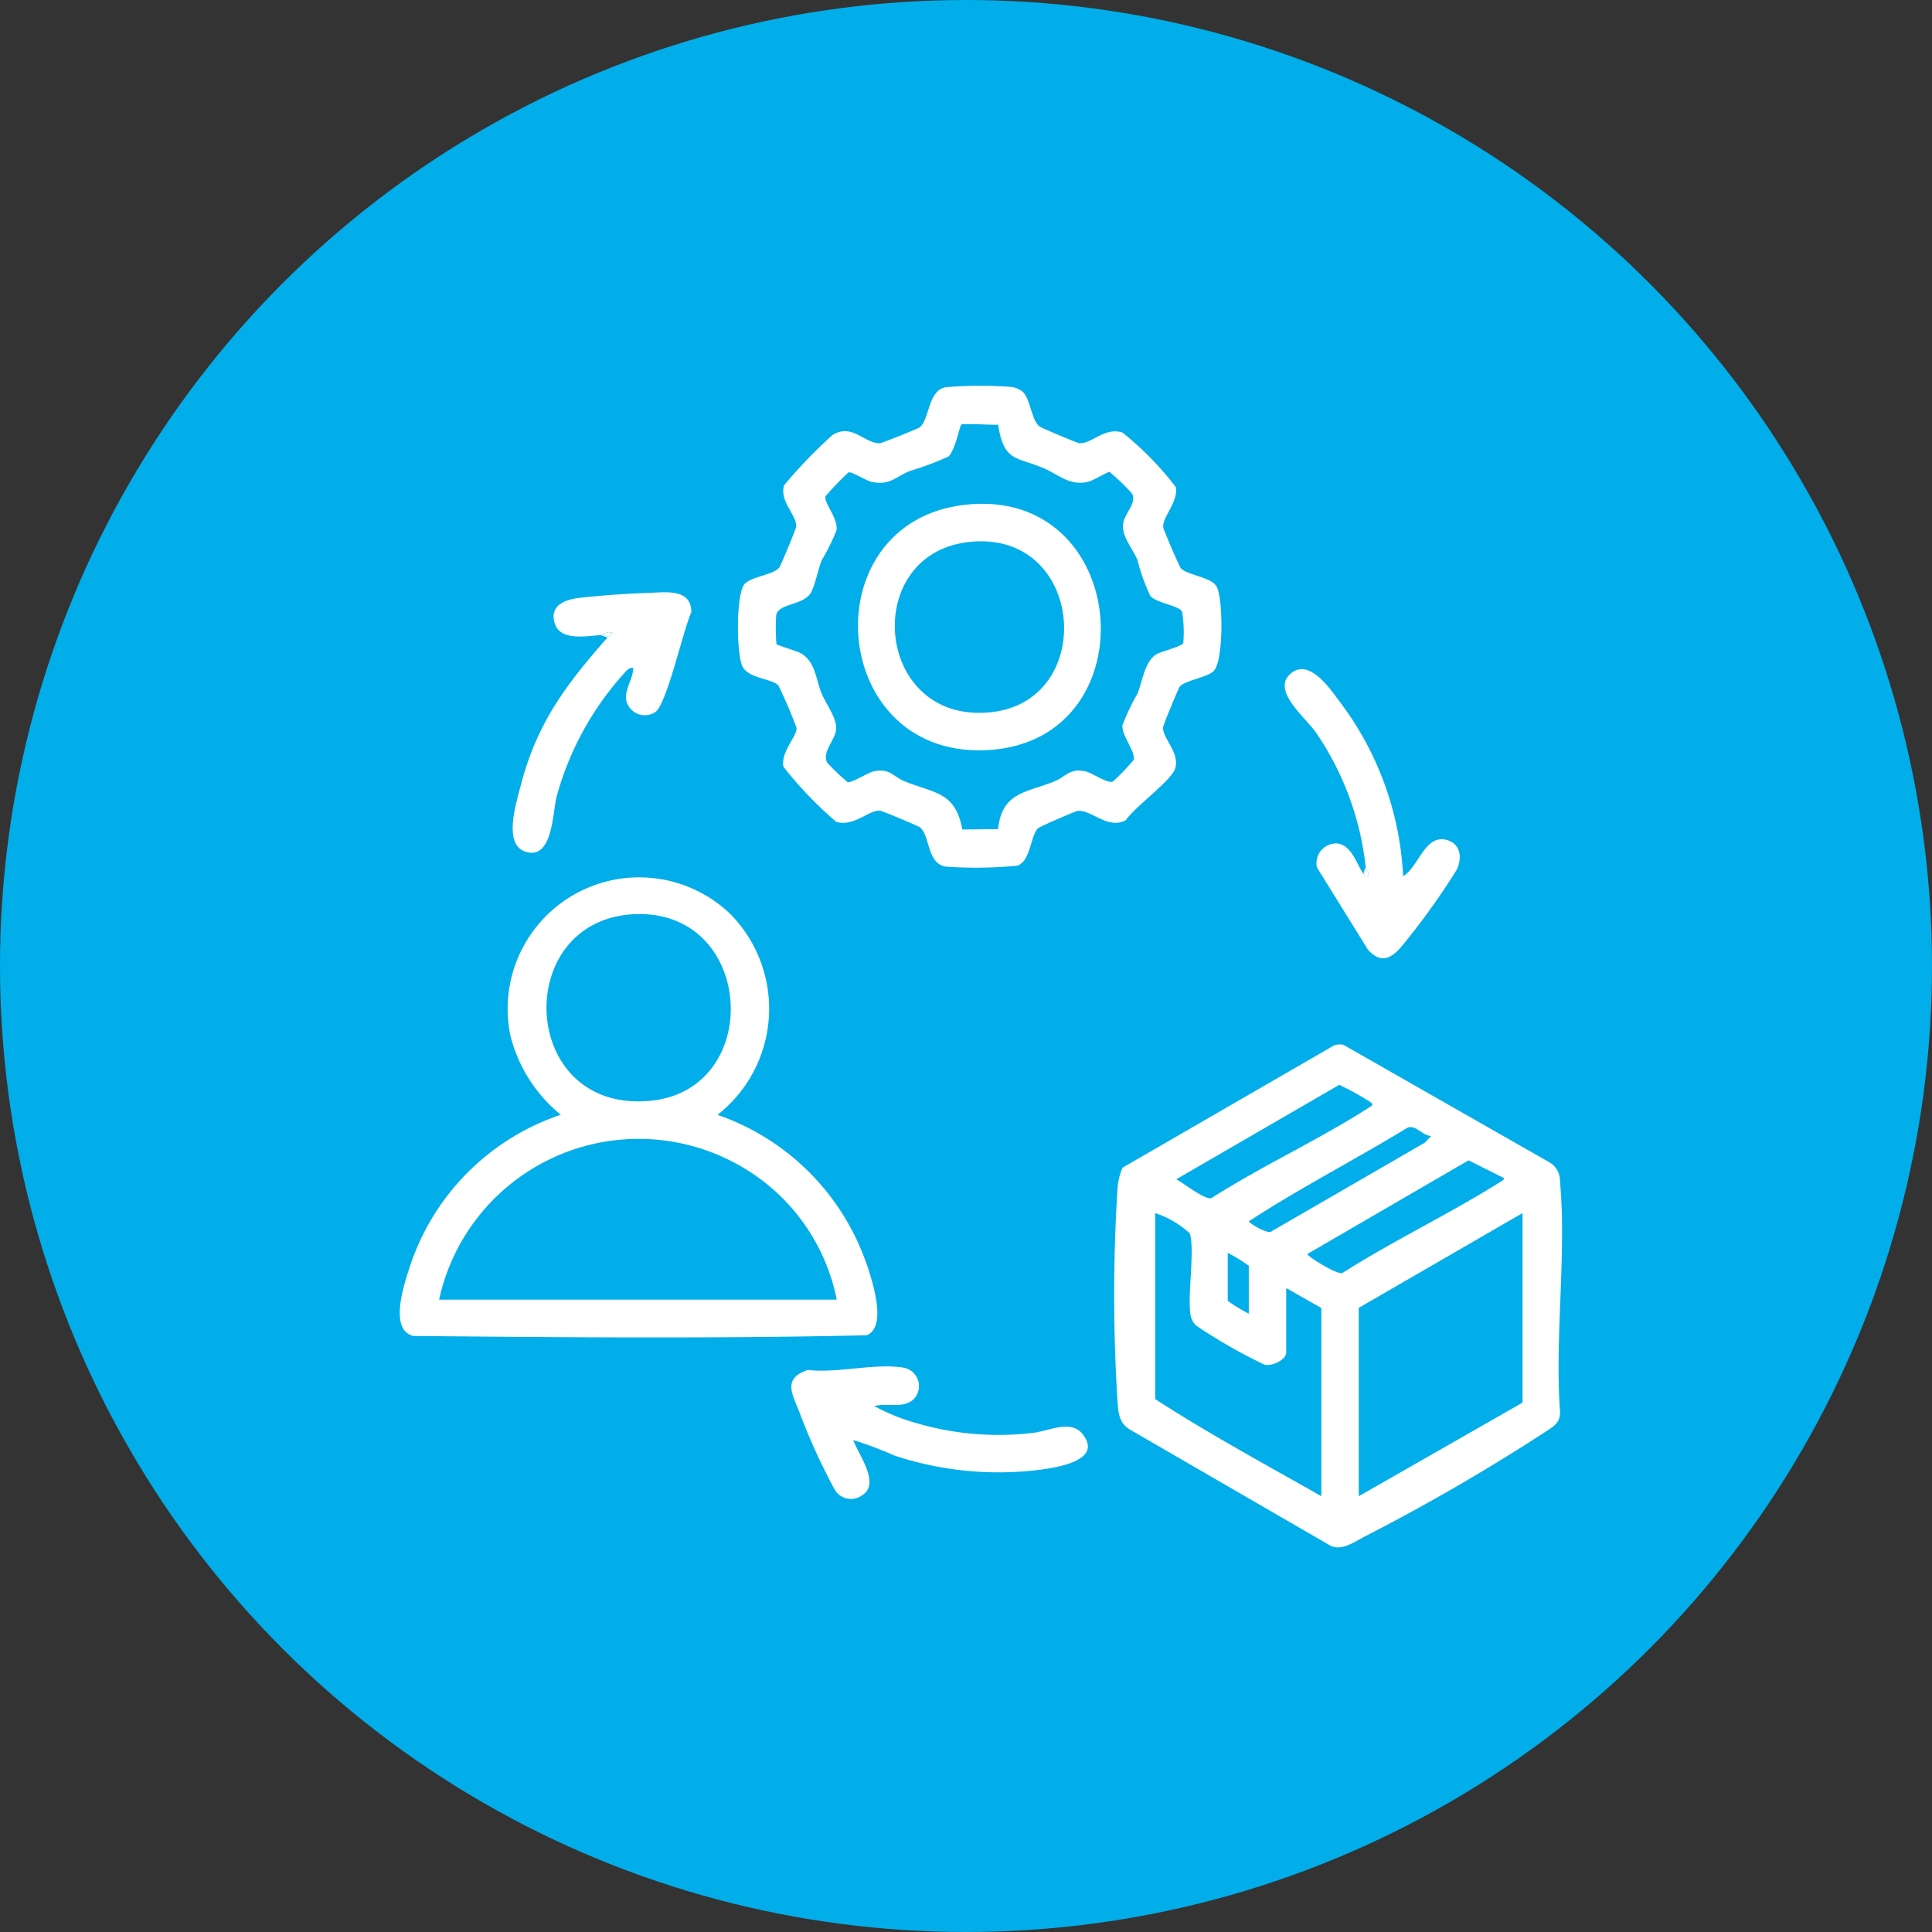 <svg xmlns="http://www.w3.org/2000/svg" xmlns:xlink="http://www.w3.org/1999/xlink" width="94" height="94" viewBox="0 0 94 94">
  <rect x="0" y="0" width="94" height="94" fill="#333333" stroke="none"/>
  <defs>
    <clipPath id="clip-path">
      <rect id="Rectangle_51" data-name="Rectangle 51" width="56.55" height="56.511" fill="#fff"/>
    </clipPath>
  </defs>
  <g id="icon_Manufacturing-_Supply_Chain" data-name="icon_Manufacturing- Supply Chain" transform="translate(-795 -723)">
    <circle id="Ellipse_7" data-name="Ellipse 7" cx="47" cy="47" r="47" transform="translate(795 723)" fill="#01aeea"/>
    <g id="Group_44" data-name="Group 44" transform="translate(814.45 741.774)">
      <g id="Group_43" data-name="Group 43" clip-path="url(#clip-path)">
        <path id="Path_78" data-name="Path 78" d="M250.249,217.341a1.034,1.034,0,0,0-.538-.942L239.7,210.69a1.066,1.066,0,0,0-.417.021l-10.318,5.964a3.165,3.165,0,0,0-.243,1.009,82.6,82.6,0,0,0,0,10.368c.04.549.075,1.033.582,1.353L238.968,235c.584.4,1.243-.1,1.79-.384a99.032,99.032,0,0,0,8.724-5.051c.415-.282.808-.452.768-1.054-.258-3.595.325-7.625,0-11.167m-6.267-2.213-.3.32-7.433,4.3c-.187.226-1.139-.4-1.14-.465,2.5-1.633,5.183-3.007,7.737-4.566.411-.129.7.4,1.14.412m-4.478-2.487a13.366,13.366,0,0,1,1.517.837c.175.149.087.166-.071.268-2.438,1.569-5.213,2.836-7.668,4.408-.328.082-1.35-.73-1.706-.92Zm-4.4,8.8v2.334a8,8,0,0,1-1.025-.626v-2.334a7.968,7.968,0,0,1,1.025.626m3.529,11.213c-2.711-1.54-5.466-3.03-8.083-4.724v-9.05a4.646,4.646,0,0,1,1.686.99c.243.809-.1,2.846.019,3.851a.945.945,0,0,0,.282.629,25.711,25.711,0,0,0,3.335,1.909c.385.076,1.053-.244,1.053-.6v-3.13l1.708.968Zm-.681-11.782,7.844-4.558,1.716.859c.058.075-.191.2-.262.249-2.46,1.537-5.137,2.811-7.59,4.372-.269.1-1.71-.817-1.708-.922m10.471,7.229-7.969,4.554v-9.164l7.969-4.611Z" transform="translate(-193.8 -178.636)" fill="#fff"/>
        <path id="Path_79" data-name="Path 79" d="M22.714,175.9a11.719,11.719,0,0,0-7.252-7.263,6.566,6.566,0,0,0,.643-9.749A6.4,6.4,0,0,0,5.38,164.77a7.242,7.242,0,0,0,2.454,3.863,11.616,11.616,0,0,0-7.318,7.311c-.287.872-1.073,3.158.144,3.451,7.338.069,14.728.133,22.058-.033,1.022-.41.264-2.665,0-3.466M11.458,158.872c5.815-.219,6.292,8.522.758,9.078-6.446.648-6.815-8.85-.758-9.078M1.914,177.628a9.938,9.938,0,0,1,14.648-6.508,9.658,9.658,0,0,1,4.7,6.508Z" transform="translate(0 -133.169)" fill="#fff"/>
        <path id="Path_80" data-name="Path 80" d="M110.131,14.576a21.321,21.321,0,0,1,.886,2.067c.034.4-.785,1.171-.638,1.89a18.922,18.922,0,0,0,2.565,2.678c.861.259,1.58-.58,2.131-.544.1.007,1.85.743,1.934.806.512.386.338,1.774,1.269,1.918a20.824,20.824,0,0,0,3.471-.045c.658-.2.64-1.456,1.02-1.826.075-.073,1.8-.819,1.906-.836.639-.108,1.5.938,2.368.443.407-.624,2.206-1.915,2.393-2.506.243-.77-.609-1.453-.588-2,0-.107.747-1.9.812-1.987.219-.292,1.308-.438,1.642-.749.5-.467.473-3.548.153-4.118-.262-.466-1.407-.55-1.738-.889-.075-.077-.835-1.855-.856-1.978-.085-.484.752-1.262.606-1.977a15.244,15.244,0,0,0-2.592-2.651c-.881-.283-1.478.556-2.1.517-.1-.006-1.83-.738-1.931-.809-.38-.264-.438-1.272-.789-1.66a1.077,1.077,0,0,0-.586-.268,20.39,20.39,0,0,0-3.186.012c-.908.149-.785,1.67-1.321,1.98-.115.067-1.781.739-1.882.745-.721.044-1.359-1-2.32-.393a23.877,23.877,0,0,0-2.347,2.438c-.243.771.612,1.457.588,2,0,.107-.745,1.888-.812,1.986-.243.36-1.308.446-1.679.794-.458.43-.426,3.537-.107,4.073.333.56,1.382.549,1.732.886m-.111-3.413c.117-.606,1.369-.46,1.709-1.132.219-.433.317-1.063.51-1.544a10.531,10.531,0,0,0,.718-1.455c.082-.6-.619-1.325-.534-1.654a12.411,12.411,0,0,1,1.121-1.166c.129-.058.858.409,1.134.465.9.183,1.137-.254,1.865-.538a14.548,14.548,0,0,0,1.863-.7c.323-.3.552-1.492.615-1.547.092-.08,1.52.024,1.8,0,.276,1.8.856,1.551,2.172,2.1.781.324,1.264.872,2.172.687.287-.059.97-.5,1.076-.487a9.917,9.917,0,0,1,1.088,1.046c.258.44-.324.934-.418,1.424-.122.638.455,1.235.693,1.827a9.332,9.332,0,0,0,.622,1.737c.308.346,1.4.469,1.544.764a6.179,6.179,0,0,1,.06,1.519c-.04.166-1.08.419-1.3.549-.59.353-.678,1.307-.929,1.917a10.483,10.483,0,0,0-.735,1.546c-.034.508.645,1.275.549,1.678a10.169,10.169,0,0,1-1.011,1.054c-.244.121-1.028-.429-1.331-.494-.788-.167-.941.253-1.513.486-1.364.555-2.553.511-2.742,2.324l-1.741.019c-.332-1.848-1.358-1.756-2.8-2.343-.572-.233-.726-.652-1.513-.486-.278.059-1.055.565-1.262.526a9.471,9.471,0,0,1-.993-.946c-.273-.469.327-1.056.418-1.537.109-.573-.464-1.274-.692-1.827-.289-.7-.3-1.543-1-1.956-.2-.116-1.167-.395-1.2-.448a9.413,9.413,0,0,1-.013-1.4" transform="translate(-91.711 0)" fill="#fff"/>
        <path id="Path_81" data-name="Path 81" d="M136.993,316.939a14.2,14.2,0,0,1-5.658-.486,9.9,9.9,0,0,1-2.024-.822c.588-.172,1.4.137,1.9-.32a.912.912,0,0,0-.483-1.551c-1.428-.223-3.182.279-4.654.114-1.221.411-.766,1.146-.425,2.006a30.528,30.528,0,0,0,1.705,3.759.916.916,0,0,0,1.319.362c.994-.561-.137-2-.386-2.718a18.976,18.976,0,0,1,2.025.763,16.176,16.176,0,0,0,6.8.714c.834-.1,3.4-.405,2.337-1.764-.575-.733-1.639-.145-2.45-.057" transform="translate(-106.223 -265.993)" fill="#fff"/>
        <path id="Path_82" data-name="Path 82" d="M36.754,78.675c1.336.4,1.3-1.9,1.516-2.71a14.745,14.745,0,0,1,3.211-5.9c.136-.147.286-.368.513-.339-.012.534-.4.989-.351,1.538a.924.924,0,0,0,1.422.613c.551-.35,1.378-4.076,1.752-4.854,0-1.178-1.249-.97-2.087-.945-.979.028-2.316.128-3.295.234-.723.079-1.547.347-1.262,1.255.269.859,1.509.616,2.228.564.081-.006.36-.218.569-.113.009.137-.172.163-.228.226-2.016,2.292-3.44,4.162-4.227,7.214-.214.829-.875,2.877.239,3.213" transform="translate(-30.631 -56.006)" fill="#fff"/>
        <path id="Path_83" data-name="Path 83" d="M287.051,100.24c.014.086.2.259.113.455-.2.045-.167-.025-.227-.113-.336-.5-.584-1.443-1.318-1.479a.964.964,0,0,0-.939,1.168l2.486,4.01c.587.638,1.061.481,1.59-.115a34.367,34.367,0,0,0,2.719-3.77c.3-.608.187-1.331-.55-1.477-1.021-.2-1.316,1.36-2.052,1.778a15.271,15.271,0,0,0-3.028-8.414c-.513-.684-1.53-2.225-2.445-1.439-.948.814.706,2.113,1.239,2.874a14.307,14.307,0,0,1,2.412,6.525" transform="translate(-240.056 -76.842)" fill="#fff"/>
        <path id="Path_84" data-name="Path 84" d="M64.235,79.661l.342.114q-.03-.174-.342-.114" transform="translate(-54.466 -67.533)" fill="#fff"/>
        <path id="Path_85" data-name="Path 85" d="M64.8,78.844c-.209-.105-.488.107-.569.113q.312-.06.342.114c.055-.063.237-.09.228-.227" transform="translate(-54.466 -66.829)" fill="#fff"/>
        <path id="Path_86" data-name="Path 86" d="M308.372,153.853l-.114.342q.185-.016.114-.342" transform="translate(-261.377 -130.455)" fill="#fff"/>
        <path id="Path_87" data-name="Path 87" d="M308.485,154.308c.09-.2-.1-.368-.113-.455q.071.325-.114.342c.06.089.028.158.227.113" transform="translate(-261.377 -130.455)" fill="#fff"/>
        <path id="Path_88" data-name="Path 88" d="M153.147,49.687c7.7-.656,6.724-12.829-1.333-11.92-7.6.857-6.648,12.6,1.333,11.92m-1.218-10.1c5.691-.711,6.375,7.663,1.208,8.266-5.7.665-6.45-7.611-1.208-8.266" transform="translate(-124.312 -31.982)" fill="#fff"/>
      </g>
    </g>
  </g>
</svg>
